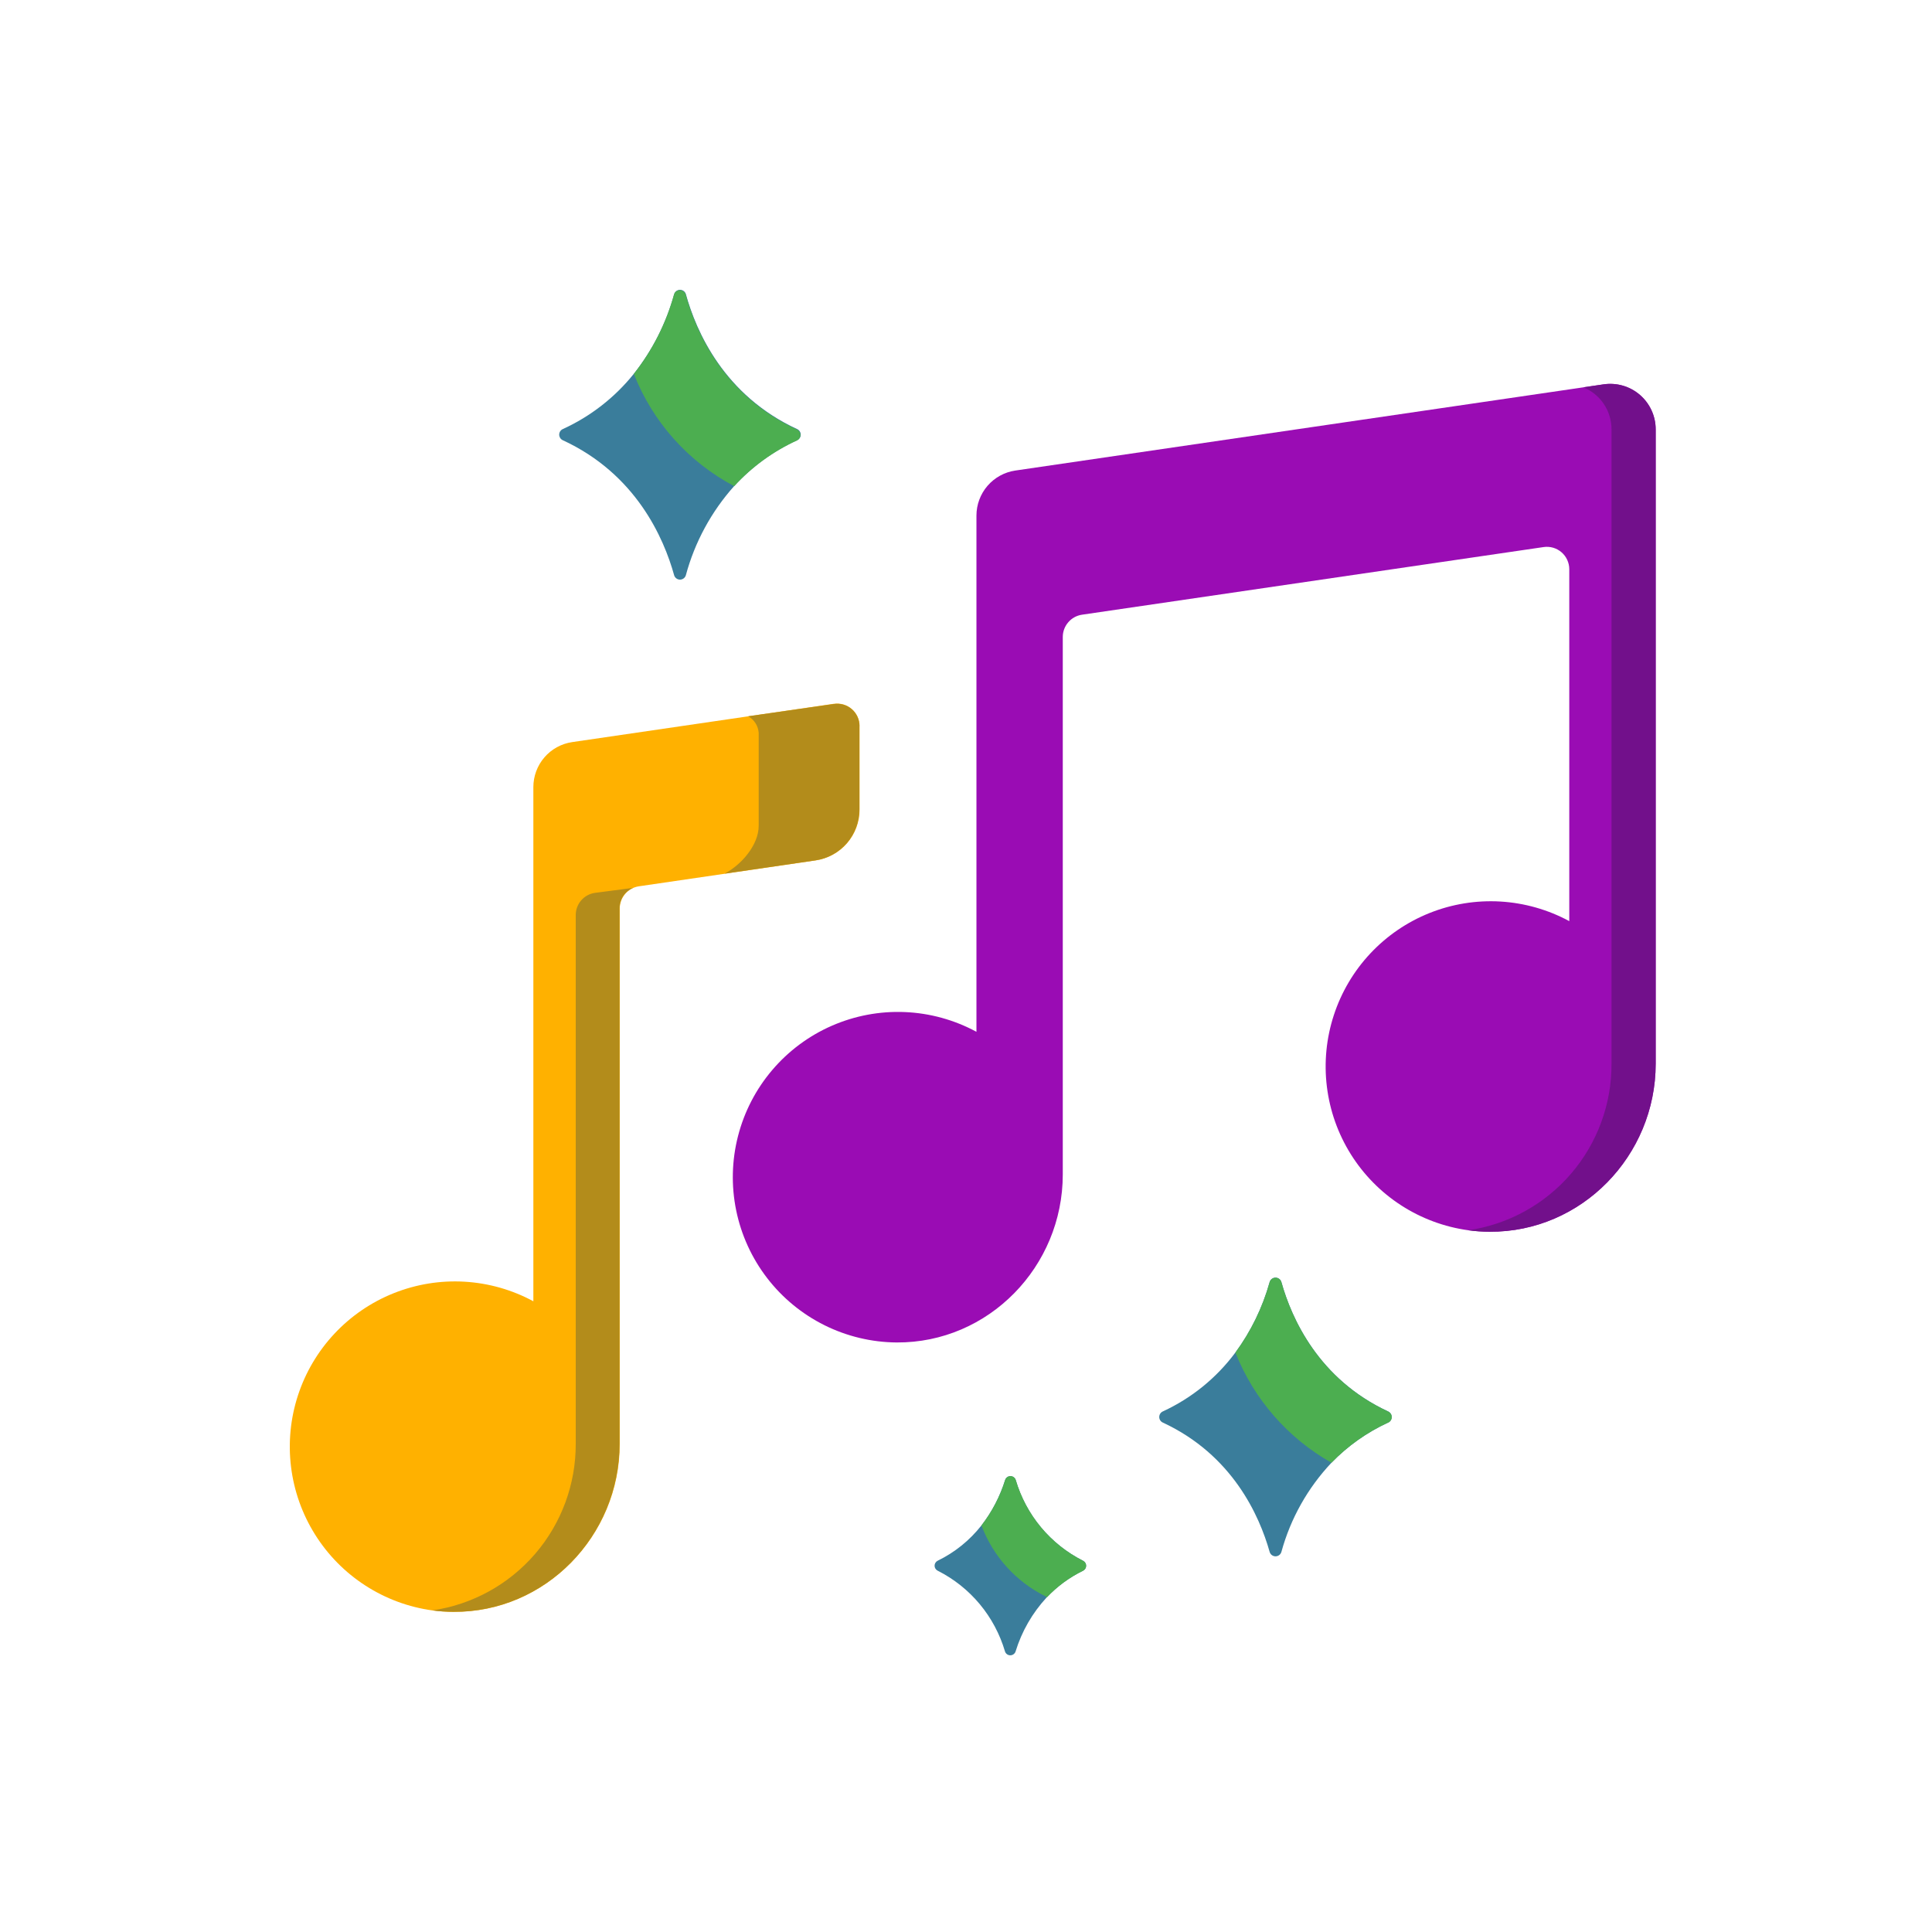 <svg width="140" height="140" viewBox="0 0 140 140" fill="none" xmlns="http://www.w3.org/2000/svg">
<path d="M48.854 21.314C48.277 23.413 47.284 25.374 45.934 27.081C44.55 28.807 42.78 30.184 40.767 31.1C40.694 31.136 40.631 31.193 40.588 31.263C40.545 31.333 40.522 31.414 40.522 31.497C40.522 31.579 40.545 31.66 40.588 31.73C40.631 31.8 40.694 31.857 40.767 31.893C46.084 34.342 48.105 38.991 48.854 41.696C48.883 41.785 48.94 41.862 49.015 41.917C49.091 41.972 49.182 42.002 49.275 42.002C49.368 42.002 49.459 41.972 49.535 41.917C49.61 41.862 49.667 41.785 49.696 41.696C50.343 39.289 51.547 37.068 53.21 35.212C54.494 33.81 56.048 32.681 57.778 31.893C57.852 31.857 57.914 31.8 57.957 31.73C58.001 31.66 58.023 31.579 58.023 31.497C58.023 31.414 58.001 31.333 57.957 31.263C57.914 31.193 57.852 31.136 57.778 31.1C52.461 28.651 50.44 24.002 49.696 21.297C49.665 21.208 49.607 21.132 49.53 21.079C49.453 21.026 49.362 20.998 49.268 21C49.175 21.002 49.085 21.034 49.01 21.09C48.936 21.146 48.881 21.225 48.854 21.314Z" fill="#3A7D9B"/>
<path d="M57.769 31.911C56.04 32.698 54.488 33.826 53.205 35.229C49.885 33.477 47.303 30.59 45.929 27.094C47.277 25.387 48.269 23.426 48.845 21.328C48.875 21.24 48.932 21.165 49.007 21.111C49.082 21.058 49.172 21.029 49.264 21.029C49.356 21.029 49.446 21.058 49.521 21.111C49.596 21.165 49.653 21.24 49.683 21.328C50.431 24.033 52.452 28.682 57.769 31.131C57.84 31.169 57.898 31.225 57.939 31.294C57.98 31.362 58.002 31.441 58.002 31.521C58.002 31.601 57.98 31.679 57.939 31.748C57.898 31.817 57.84 31.873 57.769 31.911Z" fill="#4CAE50"/>
<path d="M91.999 92.916C91.486 94.751 90.645 96.477 89.518 98.012C88.151 99.85 86.346 101.316 84.267 102.275C84.188 102.31 84.121 102.367 84.074 102.439C84.028 102.511 84.003 102.595 84.003 102.681C84.003 102.767 84.028 102.851 84.074 102.923C84.121 102.995 84.188 103.052 84.267 103.087C89.305 105.429 91.259 109.825 91.999 112.442C92.023 112.538 92.079 112.623 92.156 112.684C92.234 112.744 92.33 112.777 92.429 112.777C92.528 112.777 92.624 112.744 92.701 112.684C92.779 112.623 92.835 112.538 92.859 112.442C93.522 110.029 94.767 107.816 96.483 105.996C97.659 104.78 99.05 103.794 100.586 103.087C100.665 103.052 100.732 102.995 100.779 102.923C100.826 102.851 100.851 102.767 100.851 102.681C100.851 102.595 100.826 102.511 100.779 102.439C100.732 102.367 100.665 102.31 100.586 102.275C95.548 99.929 93.594 95.533 92.859 92.916C92.835 92.82 92.779 92.734 92.701 92.674C92.624 92.613 92.528 92.58 92.429 92.58C92.33 92.58 92.234 92.613 92.156 92.674C92.079 92.734 92.023 92.82 91.999 92.916Z" fill="#3A7D9B"/>
<path d="M100.586 103.087C99.051 103.795 97.66 104.781 96.483 105.996C93.319 104.211 90.862 101.393 89.522 98.012C90.647 96.48 91.487 94.756 91.999 92.924C92.023 92.829 92.079 92.743 92.156 92.683C92.234 92.622 92.33 92.589 92.429 92.589C92.528 92.589 92.624 92.622 92.701 92.683C92.779 92.743 92.835 92.829 92.859 92.924C93.594 95.542 95.548 99.937 100.586 102.284C100.665 102.319 100.732 102.375 100.779 102.447C100.826 102.519 100.851 102.604 100.851 102.69C100.851 102.776 100.826 102.86 100.779 102.932C100.732 103.004 100.665 103.061 100.586 103.095V103.087Z" fill="#4CAE50"/>
<path d="M72.835 107.243C72.463 108.439 71.879 109.559 71.111 110.548C70.263 111.624 69.183 112.494 67.952 113.094C67.883 113.127 67.826 113.178 67.785 113.243C67.745 113.307 67.723 113.381 67.723 113.457C67.723 113.533 67.745 113.608 67.785 113.672C67.826 113.736 67.883 113.788 67.952 113.821C69.121 114.411 70.156 115.234 70.995 116.241C71.833 117.247 72.456 118.415 72.826 119.672C72.852 119.753 72.904 119.823 72.972 119.873C73.041 119.923 73.124 119.95 73.209 119.95C73.294 119.95 73.377 119.923 73.446 119.873C73.515 119.823 73.566 119.753 73.593 119.672C74.039 118.217 74.807 116.881 75.839 115.764C76.593 114.961 77.486 114.303 78.475 113.821C78.544 113.788 78.602 113.736 78.642 113.672C78.683 113.608 78.704 113.533 78.704 113.457C78.704 113.381 78.683 113.307 78.642 113.243C78.602 113.178 78.544 113.127 78.475 113.094C77.307 112.504 76.271 111.68 75.433 110.674C74.594 109.668 73.971 108.5 73.601 107.243C73.575 107.162 73.524 107.091 73.455 107.042C73.386 106.992 73.303 106.965 73.218 106.965C73.133 106.965 73.05 106.992 72.981 107.042C72.912 107.091 72.861 107.162 72.835 107.243Z" fill="#3A7D9B"/>
<path d="M78.489 113.821C77.502 114.302 76.61 114.957 75.857 115.755C75.827 115.72 75.791 115.692 75.751 115.671C73.613 114.609 71.958 112.775 71.12 110.539C71.886 109.552 72.468 108.436 72.839 107.243C72.866 107.162 72.917 107.091 72.986 107.042C73.055 106.992 73.138 106.965 73.223 106.965C73.308 106.965 73.39 106.992 73.459 107.042C73.528 107.091 73.579 107.162 73.606 107.243C73.976 108.5 74.599 109.669 75.437 110.676C76.276 111.683 77.311 112.507 78.48 113.098C78.548 113.131 78.605 113.182 78.645 113.245C78.686 113.308 78.707 113.382 78.708 113.457C78.709 113.532 78.689 113.606 78.65 113.67C78.612 113.735 78.556 113.787 78.489 113.821Z" fill="#4CAE50"/>
<path d="M60.428 50.998L41.463 53.775C40.681 53.89 39.967 54.282 39.45 54.881C38.934 55.479 38.65 56.244 38.649 57.035V94.295C37.107 93.461 35.401 92.977 33.651 92.876C31.902 92.775 30.152 93.061 28.524 93.712C26.897 94.363 25.432 95.364 24.234 96.644C23.035 97.924 22.133 99.452 21.589 101.12C21.046 102.788 20.875 104.555 21.09 106.296C21.304 108.037 21.898 109.71 22.829 111.196C23.76 112.683 25.006 113.946 26.479 114.897C27.951 115.848 29.615 116.464 31.351 116.7C31.855 116.768 32.363 116.802 32.871 116.802C39.518 116.846 44.91 111.306 44.91 104.63V65.835C44.91 65.445 45.049 65.067 45.304 64.772C45.559 64.476 45.911 64.282 46.297 64.225L59.108 62.349C59.991 62.22 60.799 61.777 61.383 61.101C61.967 60.425 62.289 59.561 62.289 58.667V52.608C62.289 52.375 62.239 52.144 62.142 51.932C62.044 51.719 61.903 51.531 61.726 51.378C61.55 51.226 61.342 51.114 61.118 51.049C60.894 50.984 60.659 50.968 60.428 51.002V50.998Z" fill="#FFB100"/>
<path d="M43.116 64.7L45.867 64.341C45.577 64.466 45.329 64.674 45.156 64.939C44.983 65.204 44.891 65.514 44.892 65.831V104.626C44.892 111.302 39.518 116.842 32.853 116.797C32.345 116.797 31.837 116.763 31.334 116.695C34.226 116.272 36.869 114.818 38.776 112.601C40.684 110.384 41.729 107.552 41.72 104.626V66.306C41.72 65.916 41.86 65.539 42.115 65.245C42.37 64.95 42.722 64.757 43.107 64.7H43.116Z" fill="#B38C1B"/>
<path d="M62.271 52.604V58.663C62.271 59.557 61.949 60.421 61.365 61.097C60.781 61.773 59.973 62.216 59.09 62.345L52.505 63.307C53.702 62.682 54.978 61.249 54.978 59.834V53.101C54.959 52.853 54.88 52.615 54.747 52.406C54.614 52.197 54.432 52.024 54.215 51.903L60.419 51.016C60.65 50.981 60.886 50.996 61.11 51.06C61.334 51.125 61.542 51.237 61.719 51.39C61.895 51.542 62.037 51.732 62.134 51.944C62.231 52.157 62.281 52.388 62.28 52.622L62.271 52.604Z" fill="#B38C1B"/>
<path d="M70.757 37.362V74.769C69.158 73.904 67.384 73.414 65.568 73.338C63.753 73.262 61.944 73.601 60.279 74.329C58.614 75.056 57.136 76.155 55.958 77.54C54.78 78.924 53.932 80.56 53.48 82.322C53.027 84.083 52.981 85.925 53.346 87.707C53.711 89.489 54.476 91.164 55.584 92.606C56.692 94.048 58.113 95.218 59.74 96.028C61.367 96.838 63.157 97.266 64.974 97.28C71.643 97.32 77.013 91.78 77.013 85.104V46.154C77.014 45.764 77.155 45.386 77.411 45.091C77.666 44.795 78.019 44.601 78.405 44.544L111.859 39.642C112.089 39.609 112.324 39.625 112.548 39.69C112.771 39.755 112.978 39.868 113.154 40.02C113.33 40.173 113.472 40.361 113.568 40.573C113.665 40.785 113.716 41.015 113.716 41.248V66.749C112.174 65.915 110.469 65.43 108.719 65.328C106.97 65.226 105.22 65.51 103.592 66.16C101.965 66.81 100.5 67.81 99.301 69.089C98.102 70.368 97.198 71.895 96.654 73.562C96.109 75.23 95.937 76.996 96.15 78.737C96.362 80.479 96.954 82.152 97.884 83.639C98.814 85.126 100.059 86.39 101.53 87.342C103.002 88.294 104.664 88.911 106.4 89.15C106.91 89.219 107.423 89.254 107.938 89.256C114.606 89.3 119.977 83.76 119.977 77.085V31.113C119.977 30.639 119.875 30.172 119.678 29.741C119.481 29.311 119.194 28.928 118.836 28.619C118.479 28.309 118.059 28.081 117.605 27.949C117.151 27.816 116.674 27.784 116.206 27.852L73.57 34.098C72.788 34.214 72.074 34.607 71.557 35.206C71.041 35.806 70.757 36.571 70.757 37.362Z" fill="#9A0CB4"/>
<path d="M119.977 31.113V77.085C119.977 83.738 114.606 89.3 107.938 89.256C107.425 89.257 106.912 89.221 106.404 89.15C109.294 88.725 111.934 87.271 113.84 85.055C115.745 82.838 116.788 80.009 116.777 77.085V31.113C116.778 30.46 116.585 29.821 116.222 29.278C115.859 28.736 115.343 28.314 114.739 28.065L116.193 27.852C116.661 27.782 117.14 27.813 117.595 27.944C118.051 28.075 118.473 28.304 118.832 28.613C119.191 28.923 119.48 29.306 119.677 29.738C119.875 30.169 119.977 30.638 119.977 31.113Z" fill="#72108B"/>
</svg>

